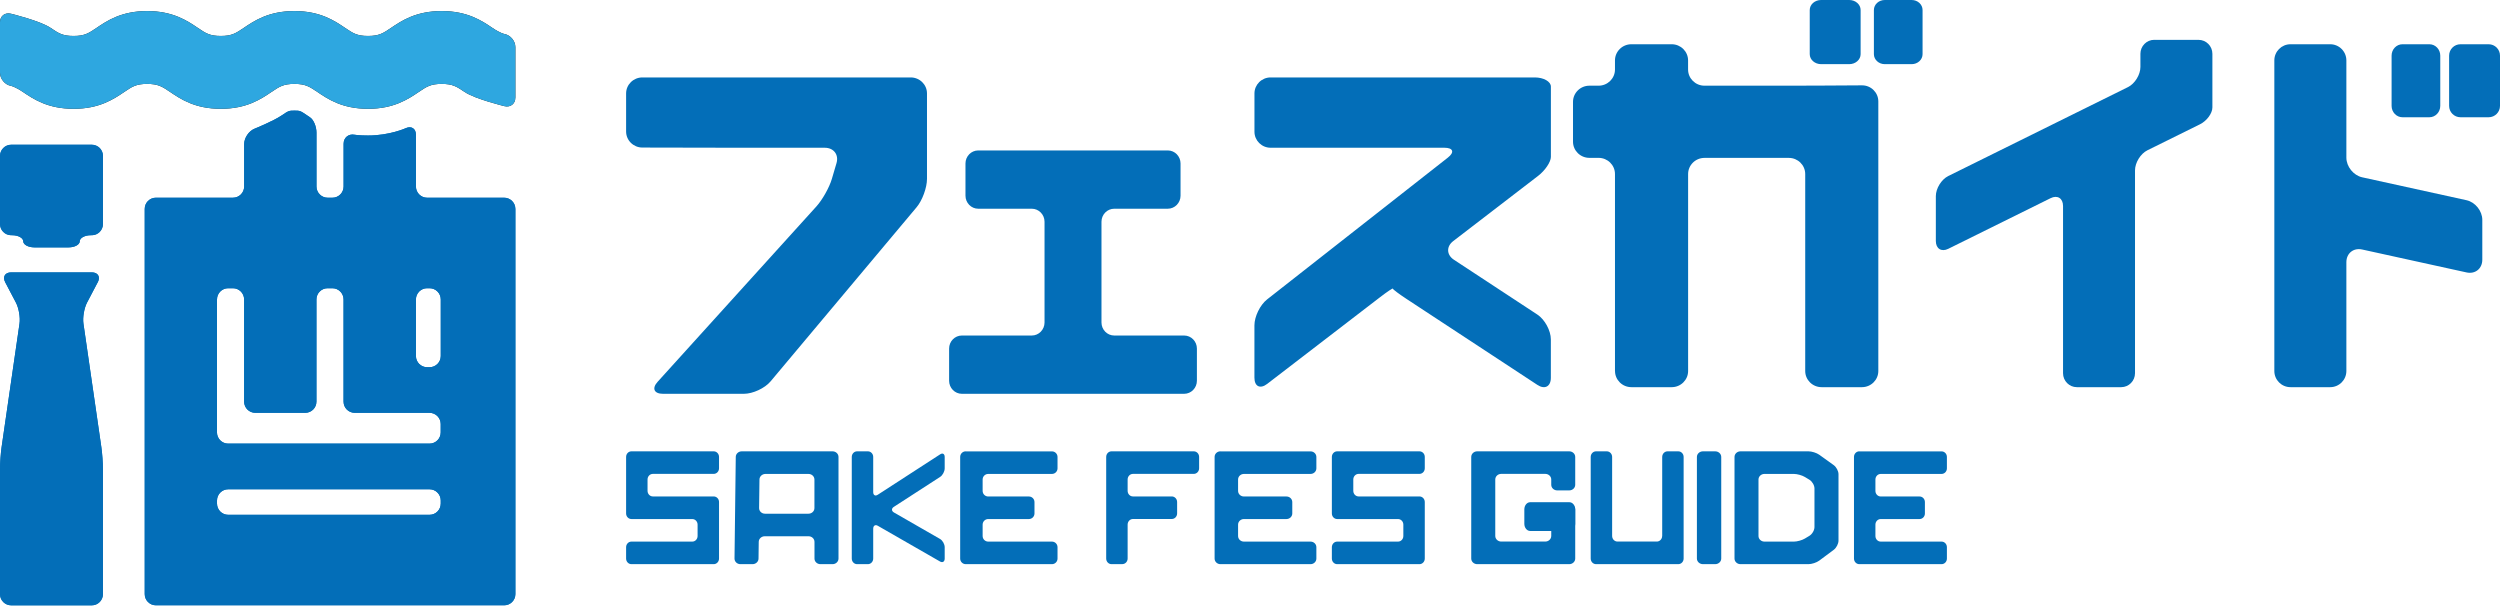 <svg width="1130" height="274" viewBox="0 0 1130 274" fill="none" xmlns="http://www.w3.org/2000/svg">
<path d="M46.54 70.469C46.54 67.688 44.267 65.42 41.498 65.42H5.051C2.273 65.42 0.009 67.697 0.009 70.469V101.274C0.009 104.055 2.282 106.323 5.051 106.323H5.461C8.238 106.323 10.503 107.555 10.503 109.069C10.503 110.584 12.776 111.816 15.545 111.816H30.995C33.773 111.816 36.038 110.584 36.038 109.069C36.038 107.555 38.311 106.323 41.08 106.323H41.49C44.267 106.323 46.532 104.046 46.532 101.274V70.469H46.54Z" fill="#036EB8"/>
<path d="M44.19 127.578C45.48 125.122 44.267 123.111 41.498 123.111H5.051C2.273 123.111 1.06 125.122 2.359 127.578L7.196 136.776C8.486 139.232 9.221 143.494 8.819 146.249L0.726 202.057C0.325 204.804 0 209.331 0 212.112V268.562C0 271.343 2.273 273.61 5.042 273.61H41.49C44.267 273.61 46.532 271.334 46.532 268.562V212.112C46.532 209.331 46.207 204.813 45.805 202.057L37.712 146.249C37.311 143.502 38.046 139.241 39.336 136.776L44.173 127.569L44.19 127.578Z" fill="#036EB8"/>
<path d="M232.949 94.42C232.949 91.639 230.676 89.371 227.907 89.371H193.04C190.263 89.371 187.998 87.095 187.998 84.323V60.894C187.998 58.113 185.93 56.786 183.409 57.933C183.409 57.933 176.111 61.253 166.36 61.253C162.147 61.253 160.259 60.894 160.259 60.894C157.533 60.372 155.302 62.22 155.302 65.001V84.323C155.302 87.104 153.029 89.371 150.26 89.371H148.09C145.312 89.371 143.048 87.095 143.048 84.323V59.935C143.048 57.154 141.723 54.048 140.108 53.021L138.886 52.191C135.767 50.078 135.638 49.992 133.092 49.992C130.545 49.992 130.417 50.078 127.289 52.191C123.469 54.776 115.035 58.181 115.035 58.181C112.462 59.217 110.36 62.34 110.36 65.121V84.314C110.36 87.095 108.087 89.363 105.318 89.363H70.451C67.674 89.363 65.409 91.639 65.409 94.411V268.545C65.409 271.326 67.683 273.593 70.451 273.593H227.916C230.693 273.593 232.958 271.317 232.958 268.545V94.42H232.949ZM194.177 130.282C196.954 130.282 199.219 132.558 199.219 135.33V160.933C199.219 163.714 196.946 165.981 194.177 165.981H193.04C190.263 165.981 187.998 163.705 187.998 160.933V135.33C187.998 132.549 190.272 130.282 193.04 130.282H194.177ZM98.088 135.33C98.088 132.549 100.362 130.282 103.13 130.282H105.301C108.078 130.282 110.343 132.558 110.343 135.33V181.546C110.343 184.327 112.616 186.595 115.385 186.595H137.989C140.766 186.595 143.031 184.319 143.031 181.546V135.33C143.031 132.549 145.304 130.282 148.073 130.282H150.243C153.021 130.282 155.285 132.558 155.285 135.33V181.546C155.285 184.327 157.558 186.595 160.327 186.595H194.151C196.929 186.595 199.193 188.871 199.193 191.643V195.468C199.193 198.249 196.92 200.517 194.151 200.517H103.113C100.336 200.517 98.071 198.241 98.071 195.468V135.322L98.088 135.33ZM98.088 226.205C98.088 223.424 100.362 221.156 103.13 221.156H194.168C196.946 221.156 199.21 223.432 199.21 226.205V227.642C199.21 230.423 196.937 232.691 194.168 232.691H103.13C100.353 232.691 98.088 230.415 98.088 227.642V226.205Z" fill="#036EB8"/>
<path d="M232.94 44.122C232.94 46.903 230.736 48.64 228.035 47.99C228.035 47.99 214.789 44.79 210.038 41.581C206.448 39.151 204.637 37.927 199.646 37.927C194.655 37.927 192.844 39.151 189.254 41.581C184.503 44.79 178 49.179 166.352 49.179C154.704 49.179 148.209 44.781 143.458 41.572C139.868 39.151 138.065 37.927 133.075 37.927C128.084 37.927 126.281 39.151 122.691 41.572C117.94 44.781 111.445 49.179 99.797 49.179C88.15 49.179 81.655 44.781 76.903 41.572C73.314 39.151 71.511 37.927 66.52 37.927C61.529 37.927 59.735 39.142 56.146 41.572C51.403 44.781 44.899 49.179 33.26 49.179C21.621 49.179 15.117 44.781 10.375 41.572C6.785 39.142 4.965 38.817 4.965 38.817C2.23 38.329 0 35.651 0 32.87V10.049C0 7.276 2.213 5.531 4.905 6.189C4.905 6.189 18.143 9.398 22.886 12.607C26.475 15.037 28.269 16.252 33.26 16.252C38.251 16.252 40.045 15.037 43.635 12.607C48.377 9.398 54.881 5 66.52 5C78.159 5 84.663 9.398 89.414 12.607C93.004 15.037 94.807 16.252 99.797 16.252C104.788 16.252 106.591 15.037 110.189 12.607C114.94 9.398 121.435 5 133.083 5C144.731 5 151.226 9.398 155.977 12.607C159.566 15.037 161.37 16.252 166.36 16.252C171.351 16.252 173.163 15.037 176.752 12.607C181.503 9.398 188.007 5 199.655 5C211.302 5 217.806 9.398 222.557 12.607C226.146 15.037 227.984 15.362 227.984 15.362C230.718 15.85 232.949 18.529 232.949 21.301V44.122H232.94Z" fill="#231815"/>
<path d="M46.54 70.469C46.54 67.688 44.267 65.42 41.498 65.42H5.051C2.273 65.42 0.009 67.697 0.009 70.469V101.274C0.009 104.055 2.282 106.323 5.051 106.323H5.461C8.238 106.323 10.503 107.555 10.503 109.069C10.503 110.584 12.776 111.816 15.545 111.816H30.995C33.773 111.816 36.038 110.584 36.038 109.069C36.038 107.555 38.311 106.323 41.08 106.323H41.49C44.267 106.323 46.532 104.046 46.532 101.274V70.469H46.54Z" fill="#036EB8"/>
<path d="M44.19 127.578C45.48 125.122 44.267 123.111 41.498 123.111H5.051C2.273 123.111 1.06 125.122 2.359 127.578L7.196 136.776C8.486 139.232 9.221 143.494 8.819 146.249L0.726 202.057C0.325 204.804 0 209.331 0 212.112V268.562C0 271.343 2.273 273.61 5.042 273.61H41.49C44.267 273.61 46.532 271.334 46.532 268.562V212.112C46.532 209.331 46.207 204.813 45.805 202.057L37.712 146.249C37.311 143.502 38.046 139.241 39.336 136.776L44.173 127.569L44.19 127.578Z" fill="#036EB8"/>
<path d="M232.949 94.42C232.949 91.639 230.676 89.371 227.907 89.371H193.04C190.263 89.371 187.998 87.095 187.998 84.323V60.894C187.998 58.113 185.93 56.786 183.409 57.933C183.409 57.933 176.111 61.253 166.36 61.253C162.147 61.253 160.259 60.894 160.259 60.894C157.533 60.372 155.302 62.22 155.302 65.001V84.323C155.302 87.104 153.029 89.371 150.26 89.371H148.09C145.312 89.371 143.048 87.095 143.048 84.323V59.935C143.048 57.154 141.723 54.048 140.108 53.021L138.886 52.191C135.767 50.078 135.638 49.992 133.092 49.992C130.545 49.992 130.417 50.078 127.289 52.191C123.469 54.776 115.035 58.181 115.035 58.181C112.462 59.217 110.36 62.34 110.36 65.121V84.314C110.36 87.095 108.087 89.363 105.318 89.363H70.451C67.674 89.363 65.409 91.639 65.409 94.411V268.545C65.409 271.326 67.683 273.593 70.451 273.593H227.916C230.693 273.593 232.958 271.317 232.958 268.545V94.42H232.949ZM194.177 130.282C196.954 130.282 199.219 132.558 199.219 135.33V160.933C199.219 163.714 196.946 165.981 194.177 165.981H193.04C190.263 165.981 187.998 163.705 187.998 160.933V135.33C187.998 132.549 190.272 130.282 193.04 130.282H194.177ZM98.088 135.33C98.088 132.549 100.362 130.282 103.13 130.282H105.301C108.078 130.282 110.343 132.558 110.343 135.33V181.546C110.343 184.327 112.616 186.595 115.385 186.595H137.989C140.766 186.595 143.031 184.319 143.031 181.546V135.33C143.031 132.549 145.304 130.282 148.073 130.282H150.243C153.021 130.282 155.285 132.558 155.285 135.33V181.546C155.285 184.327 157.558 186.595 160.327 186.595H194.151C196.929 186.595 199.193 188.871 199.193 191.643V195.468C199.193 198.249 196.92 200.517 194.151 200.517H103.113C100.336 200.517 98.071 198.241 98.071 195.468V135.322L98.088 135.33ZM98.088 226.205C98.088 223.424 100.362 221.156 103.13 221.156H194.168C196.946 221.156 199.21 223.432 199.21 226.205V227.642C199.21 230.423 196.937 232.691 194.168 232.691H103.13C100.353 232.691 98.088 230.415 98.088 227.642V226.205Z" fill="#036EB8"/>
<path d="M232.94 44.122C232.94 46.903 230.736 48.64 228.035 47.99C228.035 47.99 214.789 44.79 210.038 41.581C206.448 39.151 204.637 37.927 199.646 37.927C194.655 37.927 192.844 39.151 189.254 41.581C184.503 44.79 178 49.179 166.352 49.179C154.704 49.179 148.209 44.781 143.458 41.572C139.868 39.151 138.065 37.927 133.075 37.927C128.084 37.927 126.281 39.151 122.691 41.572C117.94 44.781 111.445 49.179 99.797 49.179C88.15 49.179 81.655 44.781 76.903 41.572C73.314 39.151 71.511 37.927 66.52 37.927C61.529 37.927 59.735 39.142 56.146 41.572C51.403 44.781 44.899 49.179 33.26 49.179C21.621 49.179 15.117 44.781 10.375 41.572C6.785 39.142 4.965 38.817 4.965 38.817C2.23 38.329 0 35.651 0 32.87V10.049C0 7.276 2.213 5.531 4.905 6.189C4.905 6.189 18.143 9.398 22.886 12.607C26.475 15.037 28.269 16.252 33.26 16.252C38.251 16.252 40.045 15.037 43.635 12.607C48.377 9.398 54.881 5 66.52 5C78.159 5 84.663 9.398 89.414 12.607C93.004 15.037 94.807 16.252 99.797 16.252C104.788 16.252 106.591 15.037 110.189 12.607C114.94 9.398 121.435 5 133.083 5C144.731 5 151.226 9.398 155.977 12.607C159.566 15.037 161.37 16.252 166.36 16.252C171.351 16.252 173.163 15.037 176.752 12.607C181.503 9.398 188.007 5 199.655 5C211.302 5 217.806 9.398 222.557 12.607C226.146 15.037 227.984 15.362 227.984 15.362C230.718 15.85 232.949 18.529 232.949 21.301V44.122H232.94Z" fill="#2EA7E0"/>
<path d="M535.238 178C538.414 178 541 175.353 541 172.103V157.554C541 154.304 538.414 151.657 535.238 151.657H503.631C500.456 151.657 497.87 149.01 497.87 145.76V100.24C497.87 96.99 500.456 94.343 503.631 94.343H527.843C531.019 94.343 533.605 91.696 533.605 88.446V73.897C533.605 70.647 531.019 68 527.843 68H442.157C438.981 68 436.395 70.647 436.395 73.897V88.446C436.395 91.696 438.981 94.343 442.157 94.343H466.369C469.544 94.343 472.13 96.99 472.13 100.24V145.76C472.13 149.01 469.544 151.657 466.369 151.657H434.762C431.586 151.657 429 154.304 429 157.554V172.103C429 175.353 431.586 178 434.762 178H535.223H535.238Z" fill="#036EB8"/>
<path d="M327.501 66.785C331.549 66.785 338.172 66.785 342.221 66.785H372.793C376.841 66.785 379.23 69.911 378.098 73.739L375.988 80.908C374.856 84.736 371.738 90.287 369.055 93.261L297.224 172.601C294.54 175.575 295.641 178 299.69 178H336.234C340.282 178 345.695 175.483 348.27 172.418L414.316 93.658C416.891 90.593 419 84.827 419 80.847V42.229C419 38.249 415.696 35 411.648 35H290.352C286.304 35 283 38.249 283 42.229V59.449C283 63.429 286.304 66.693 290.352 66.693L327.501 66.769V66.785Z" fill="#036EB8"/>
<path d="M629.583 130.486C629.583 130.806 632.322 132.865 635.662 135.061L694.905 173.975C698.245 176.171 700.985 174.722 700.985 170.742V153.42C700.985 149.44 698.245 144.393 694.905 142.197L657.164 117.403C653.824 115.207 653.671 111.41 656.857 108.971L695.228 79.495C698.399 77.055 701 73.198 701 70.925V39.132C701 36.86 697.722 35 693.704 35H574.311C570.294 35 567.015 38.248 567.015 42.228V59.55C567.015 63.53 570.294 66.778 574.311 66.778H652.839C656.857 66.778 657.565 68.806 654.409 71.261L572.726 135.335C569.57 137.806 567 143.082 567 147.061V170.712C567 174.692 569.601 175.957 572.772 173.518L623.811 134.314C626.981 131.874 629.583 130.136 629.583 130.456V130.486Z" fill="#036EB8"/>
<path d="M1028 64.068V167.699C1028 171.719 1031.27 175 1035.29 175H1053.27C1057.28 175 1060.56 171.719 1060.56 167.699V118.517C1060.56 114.497 1063.76 111.909 1067.68 112.772L1114.88 123.138C1118.8 124.001 1122 121.413 1122 117.393V99.371C1122 95.351 1118.8 91.362 1114.88 90.499L1067.68 80.133C1063.76 79.271 1060.56 75.281 1060.56 71.261V27.301C1060.56 23.281 1057.28 20 1053.27 20H1035.29C1031.27 20 1028 23.281 1028 27.301V64.052V64.068Z" fill="#036EB8"/>
<path d="M729.986 167.699C729.986 171.719 733.308 175 737.38 175H755.632C759.704 175 763.027 171.719 763.027 167.699V78.67C763.027 74.65 766.35 71.369 770.421 71.369H808.564C812.636 71.369 815.959 74.65 815.959 78.67V167.699C815.959 171.719 819.281 175 823.353 175H841.605C845.677 175 849 171.719 849 167.699V45.831C849 41.811 845.677 38.545 841.605 38.576L823.353 38.684C819.281 38.715 812.62 38.73 808.548 38.73H770.406C766.334 38.73 763.011 35.449 763.011 31.429V27.301C763.011 23.281 759.688 20 755.617 20H737.364C733.293 20 729.97 23.281 729.97 27.301V31.429C729.97 35.449 726.647 38.73 722.575 38.73H718.395C714.323 38.73 711 42.011 711 46.031V64.052C711 68.073 714.323 71.353 718.395 71.353H722.575C726.647 71.353 729.97 74.634 729.97 78.654V167.684L729.986 167.699Z" fill="#036EB8"/>
<path d="M1098.08 20H1085.92C1083.2 20 1081 22.303 1081 25.144V47.856C1081 50.697 1083.2 53 1085.92 53H1098.08C1100.8 53 1103 50.697 1103 47.856V25.144C1103 22.303 1100.8 20 1098.08 20Z" fill="#036EB8"/>
<path d="M1124.86 20H1112.14C1109.3 20 1107 22.303 1107 25.144V47.856C1107 50.697 1109.3 53 1112.14 53H1124.86C1127.7 53 1130 50.697 1130 47.856V25.144C1130 22.303 1127.7 20 1124.86 20Z" fill="#036EB8"/>
<path d="M835.855 0H823.145C820.303 0 818 2.024 818 4.521V24.479C818 26.976 820.303 29 823.145 29H835.855C838.697 29 841 26.976 841 24.479V4.521C841 2.024 838.697 0 835.855 0Z" fill="#036EB8"/>
<path d="M864.079 0H851.921C849.203 0 847 2.024 847 4.521V24.479C847 26.976 849.203 29 851.921 29H864.079C866.797 29 869 26.976 869 24.479V4.521C869 2.024 866.797 0 864.079 0Z" fill="#036EB8"/>
<path d="M973.704 18C970.263 18 967.467 20.841 967.467 24.303V30.28C967.467 33.758 964.948 37.84 961.861 39.362L880.606 79.57C877.519 81.092 875 85.19 875 88.652V108.927C875 112.405 877.519 113.988 880.606 112.467L926.886 89.568C929.974 88.047 932.493 89.63 932.493 93.108V168.697C932.493 172.175 935.304 175 938.729 175H958.789C962.23 175 965.025 172.159 965.025 168.697V77.009C965.025 73.531 967.544 69.448 970.632 67.927L994.394 56.175C997.481 54.654 1000 51.223 1000 48.568V24.319C1000 20.841 997.189 18.015 993.764 18.015H973.704V18Z" fill="#036EB8"/>
<path d="M604.401 204C603.074 204 602 205.13 602 206.527V232.082C602 233.478 603.074 234.609 604.401 234.609H631.91C633.237 234.609 634.311 235.739 634.311 237.136V242.278C634.311 243.674 633.237 244.804 631.91 244.804H604.401C603.074 244.804 602 245.935 602 247.331V252.473C602 253.87 603.074 255 604.401 255H641.599C642.926 255 644 253.87 644 252.473V226.918C644 225.521 642.926 224.391 641.599 224.391H614.09C612.763 224.391 611.689 223.261 611.689 221.864V216.722C611.689 215.326 612.763 214.196 614.09 214.196H641.599C642.926 214.196 644 213.065 644 211.669V206.527C644 205.13 642.926 204 641.599 204H604.401Z" fill="#036EB8"/>
<path d="M551.63 204C550.177 204 549 205.13 549 206.527V252.473C549 253.87 550.177 255 551.63 255H592.37C593.823 255 595 253.87 595 252.473V247.331C595 245.935 593.823 244.804 592.37 244.804H562.242C560.788 244.804 559.612 243.674 559.612 242.278V237.136C559.612 235.739 560.788 234.609 562.242 234.609H581.481C582.935 234.609 584.111 233.478 584.111 232.082V226.94C584.111 225.544 582.935 224.413 581.481 224.413H562.242C560.788 224.413 559.612 223.283 559.612 221.887V216.744C559.612 215.348 560.788 214.218 562.242 214.218H592.37C593.823 214.218 595 213.087 595 211.691V206.549C595 205.152 593.823 204.022 592.37 204.022H551.63V204Z" fill="#036EB8"/>
<path d="M507.288 254.978C508.615 254.978 509.689 253.848 509.689 252.451V237.114C509.689 235.717 510.763 234.587 512.09 234.587H529.657C530.984 234.587 532.058 233.456 532.058 232.06V226.918C532.058 225.521 530.984 224.391 529.657 224.391H512.09C510.763 224.391 509.689 223.261 509.689 221.864V216.722C509.689 215.326 510.763 214.196 512.09 214.196H539.599C540.926 214.196 542 213.065 542 211.669V206.527C542 205.13 540.926 204 539.599 204H502.401C501.074 204 500 205.13 500 206.527V252.473C500 253.87 501.074 255 502.401 255H507.288V254.978Z" fill="#036EB8"/>
<path d="M285.401 204C284.074 204 283 205.13 283 206.527V232.082C283 233.478 284.074 234.609 285.401 234.609H312.91C314.237 234.609 315.311 235.739 315.311 237.136V242.278C315.311 243.674 314.237 244.804 312.91 244.804H285.401C284.074 244.804 283 245.935 283 247.331V252.473C283 253.87 284.074 255 285.401 255H322.599C323.926 255 325 253.87 325 252.473V226.918C325 225.521 323.926 224.391 322.599 224.391H295.09C293.763 224.391 292.689 223.261 292.689 221.864V216.722C292.689 215.326 293.763 214.196 295.09 214.196H322.599C323.926 214.196 325 213.065 325 211.669V206.527C325 205.13 323.926 204 322.599 204H285.401Z" fill="#036EB8"/>
<path d="M436.516 204C435.125 204 434 205.13 434 206.527V252.473C434 253.87 435.125 255 436.516 255H475.484C476.875 255 478 253.87 478 252.473V247.331C478 245.935 476.875 244.804 475.484 244.804H446.666C445.276 244.804 444.15 243.674 444.15 242.278V237.136C444.15 235.739 445.276 234.609 446.666 234.609H465.069C466.459 234.609 467.585 233.478 467.585 232.082V226.94C467.585 225.544 466.459 224.413 465.069 224.413H446.666C445.276 224.413 444.15 223.283 444.15 221.887V216.744C444.15 215.348 445.276 214.218 446.666 214.218H475.484C476.875 214.218 478 213.087 478 211.691V206.549C478 205.152 476.875 204.022 475.484 204.022H436.516V204Z" fill="#036EB8"/>
<path d="M394.689 206.527C394.689 205.13 393.615 204 392.288 204H387.401C386.074 204 385 205.13 385 206.527V252.473C385 253.87 386.074 255 387.401 255H392.288C393.615 255 394.689 253.87 394.689 252.473V238.975C394.689 237.579 395.637 236.98 396.795 237.668L424.894 253.803C426.052 254.468 427 253.87 427 252.495V247.353C427 245.957 426.052 244.272 424.894 243.608L404.062 231.639C402.904 230.974 402.883 229.821 403.999 229.112L424.957 215.548C426.073 214.816 427 213.087 427 211.691V206.549C427 205.152 426.073 204.621 424.957 205.352L396.732 223.638C395.616 224.369 394.689 223.815 394.689 222.441V206.571V206.527Z" fill="#036EB8"/>
<path d="M335.28 204C333.793 204 332.566 205.13 332.566 206.527L332 252.473C332 253.87 333.18 255 334.666 255H340.14C341.627 255 342.853 253.87 342.853 252.473L342.948 244.915C342.948 243.519 344.198 242.389 345.661 242.389H365.457C366.943 242.389 368.147 243.519 368.147 244.915V252.473C368.147 253.87 369.35 255 370.836 255H376.31C377.797 255 379 253.87 379 252.473V206.527C379 205.13 377.797 204 376.31 204H335.28ZM345.779 232.193C344.293 232.193 343.113 231.063 343.113 229.666L343.278 216.744C343.278 215.348 344.529 214.218 345.991 214.218H365.433C366.92 214.218 368.123 215.348 368.123 216.744V229.666C368.123 231.063 366.92 232.193 365.433 232.193H345.756H345.779Z" fill="#036EB8"/>
<path d="M840.401 204C839.074 204 838 205.13 838 206.527V252.473C838 253.87 839.074 255 840.401 255H877.599C878.926 255 880 253.87 880 252.473V247.331C880 245.935 878.926 244.804 877.599 244.804H850.09C848.763 244.804 847.689 243.674 847.689 242.278V237.136C847.689 235.739 848.763 234.609 850.09 234.609H867.657C868.984 234.609 870.058 233.478 870.058 232.082V226.94C870.058 225.544 868.984 224.413 867.657 224.413H850.09C848.763 224.413 847.689 223.283 847.689 221.887V216.744C847.689 215.348 848.763 214.218 850.09 214.218H877.599C878.926 214.218 880 213.087 880 211.691V206.549C880 205.152 878.926 204.022 877.599 204.022H840.401V204Z" fill="#036EB8"/>
<path d="M751.295 242.244C751.295 243.649 750.214 244.787 748.879 244.787H731.1C729.765 244.787 728.684 243.649 728.684 242.244V206.542C728.684 205.137 727.603 204 726.268 204H721.416C720.081 204 719 205.137 719 206.542V252.458C719 253.863 720.081 255 721.416 255H758.584C759.919 255 761 253.863 761 252.458V206.542C761 205.137 759.919 204 758.584 204H753.732C752.397 204 751.316 205.137 751.316 206.542V242.244H751.295Z" fill="#036EB8"/>
<path d="M778 247.329V206.542C778 205.137 776.772 204 775.256 204H769.744C768.228 204 767 205.137 767 206.542V252.458C767 253.863 768.228 255 769.744 255H775.256C776.772 255 778 253.863 778 252.458V247.351V247.329Z" fill="#036EB8"/>
<path d="M701.163 242.244C701.163 243.649 699.954 244.787 698.46 244.787H678.564C677.07 244.787 675.861 243.649 675.861 242.244V216.733C675.861 215.328 677.07 214.191 678.564 214.191H698.46C699.954 214.191 701.163 215.328 701.163 216.733V219.119C701.163 220.524 702.372 221.662 703.866 221.662H709.297C710.791 221.662 712 220.524 712 219.119V206.542C712 205.137 710.791 204 709.297 204H667.703C666.209 204 665 205.137 665 206.542V252.458C665 253.863 666.209 255 667.703 255H709.297C710.791 255 712 253.863 712 252.458V230.336C712 228.931 710.791 227.794 709.297 227.794H703.866C702.372 227.794 701.163 228.931 701.163 230.336V242.244Z" fill="#036EB8"/>
<path d="M709.354 227H691.646C690.185 227 689 228.452 689 230.243V236.757C689 238.548 690.185 240 691.646 240H709.354C710.815 240 712 238.548 712 236.757V230.243C712 228.452 710.815 227 709.354 227Z" fill="#036EB8"/>
<path d="M822.297 205.539C821.112 204.691 818.93 204 817.436 204H786.703C785.209 204 784 205.137 784 206.542V252.458C784 253.863 785.209 255 786.703 255H817.436C818.93 255 821.088 254.286 822.273 253.417L828.89 248.488C830.051 247.619 831 245.768 831 244.363V214.325C831 212.92 830.028 211.091 828.842 210.244L822.297 205.539ZM820.139 238.253C820.139 239.658 819.12 241.419 817.863 242.178L815.8 243.426C814.543 244.185 812.314 244.809 810.82 244.809H797.54C796.046 244.809 794.837 243.672 794.837 242.267V216.756C794.837 215.351 796.046 214.213 797.54 214.213H810.82C812.314 214.213 814.543 214.838 815.8 215.596L817.863 216.845C819.12 217.603 820.139 219.365 820.139 220.77V238.275V238.253Z" fill="#036EB8"/>
</svg>
